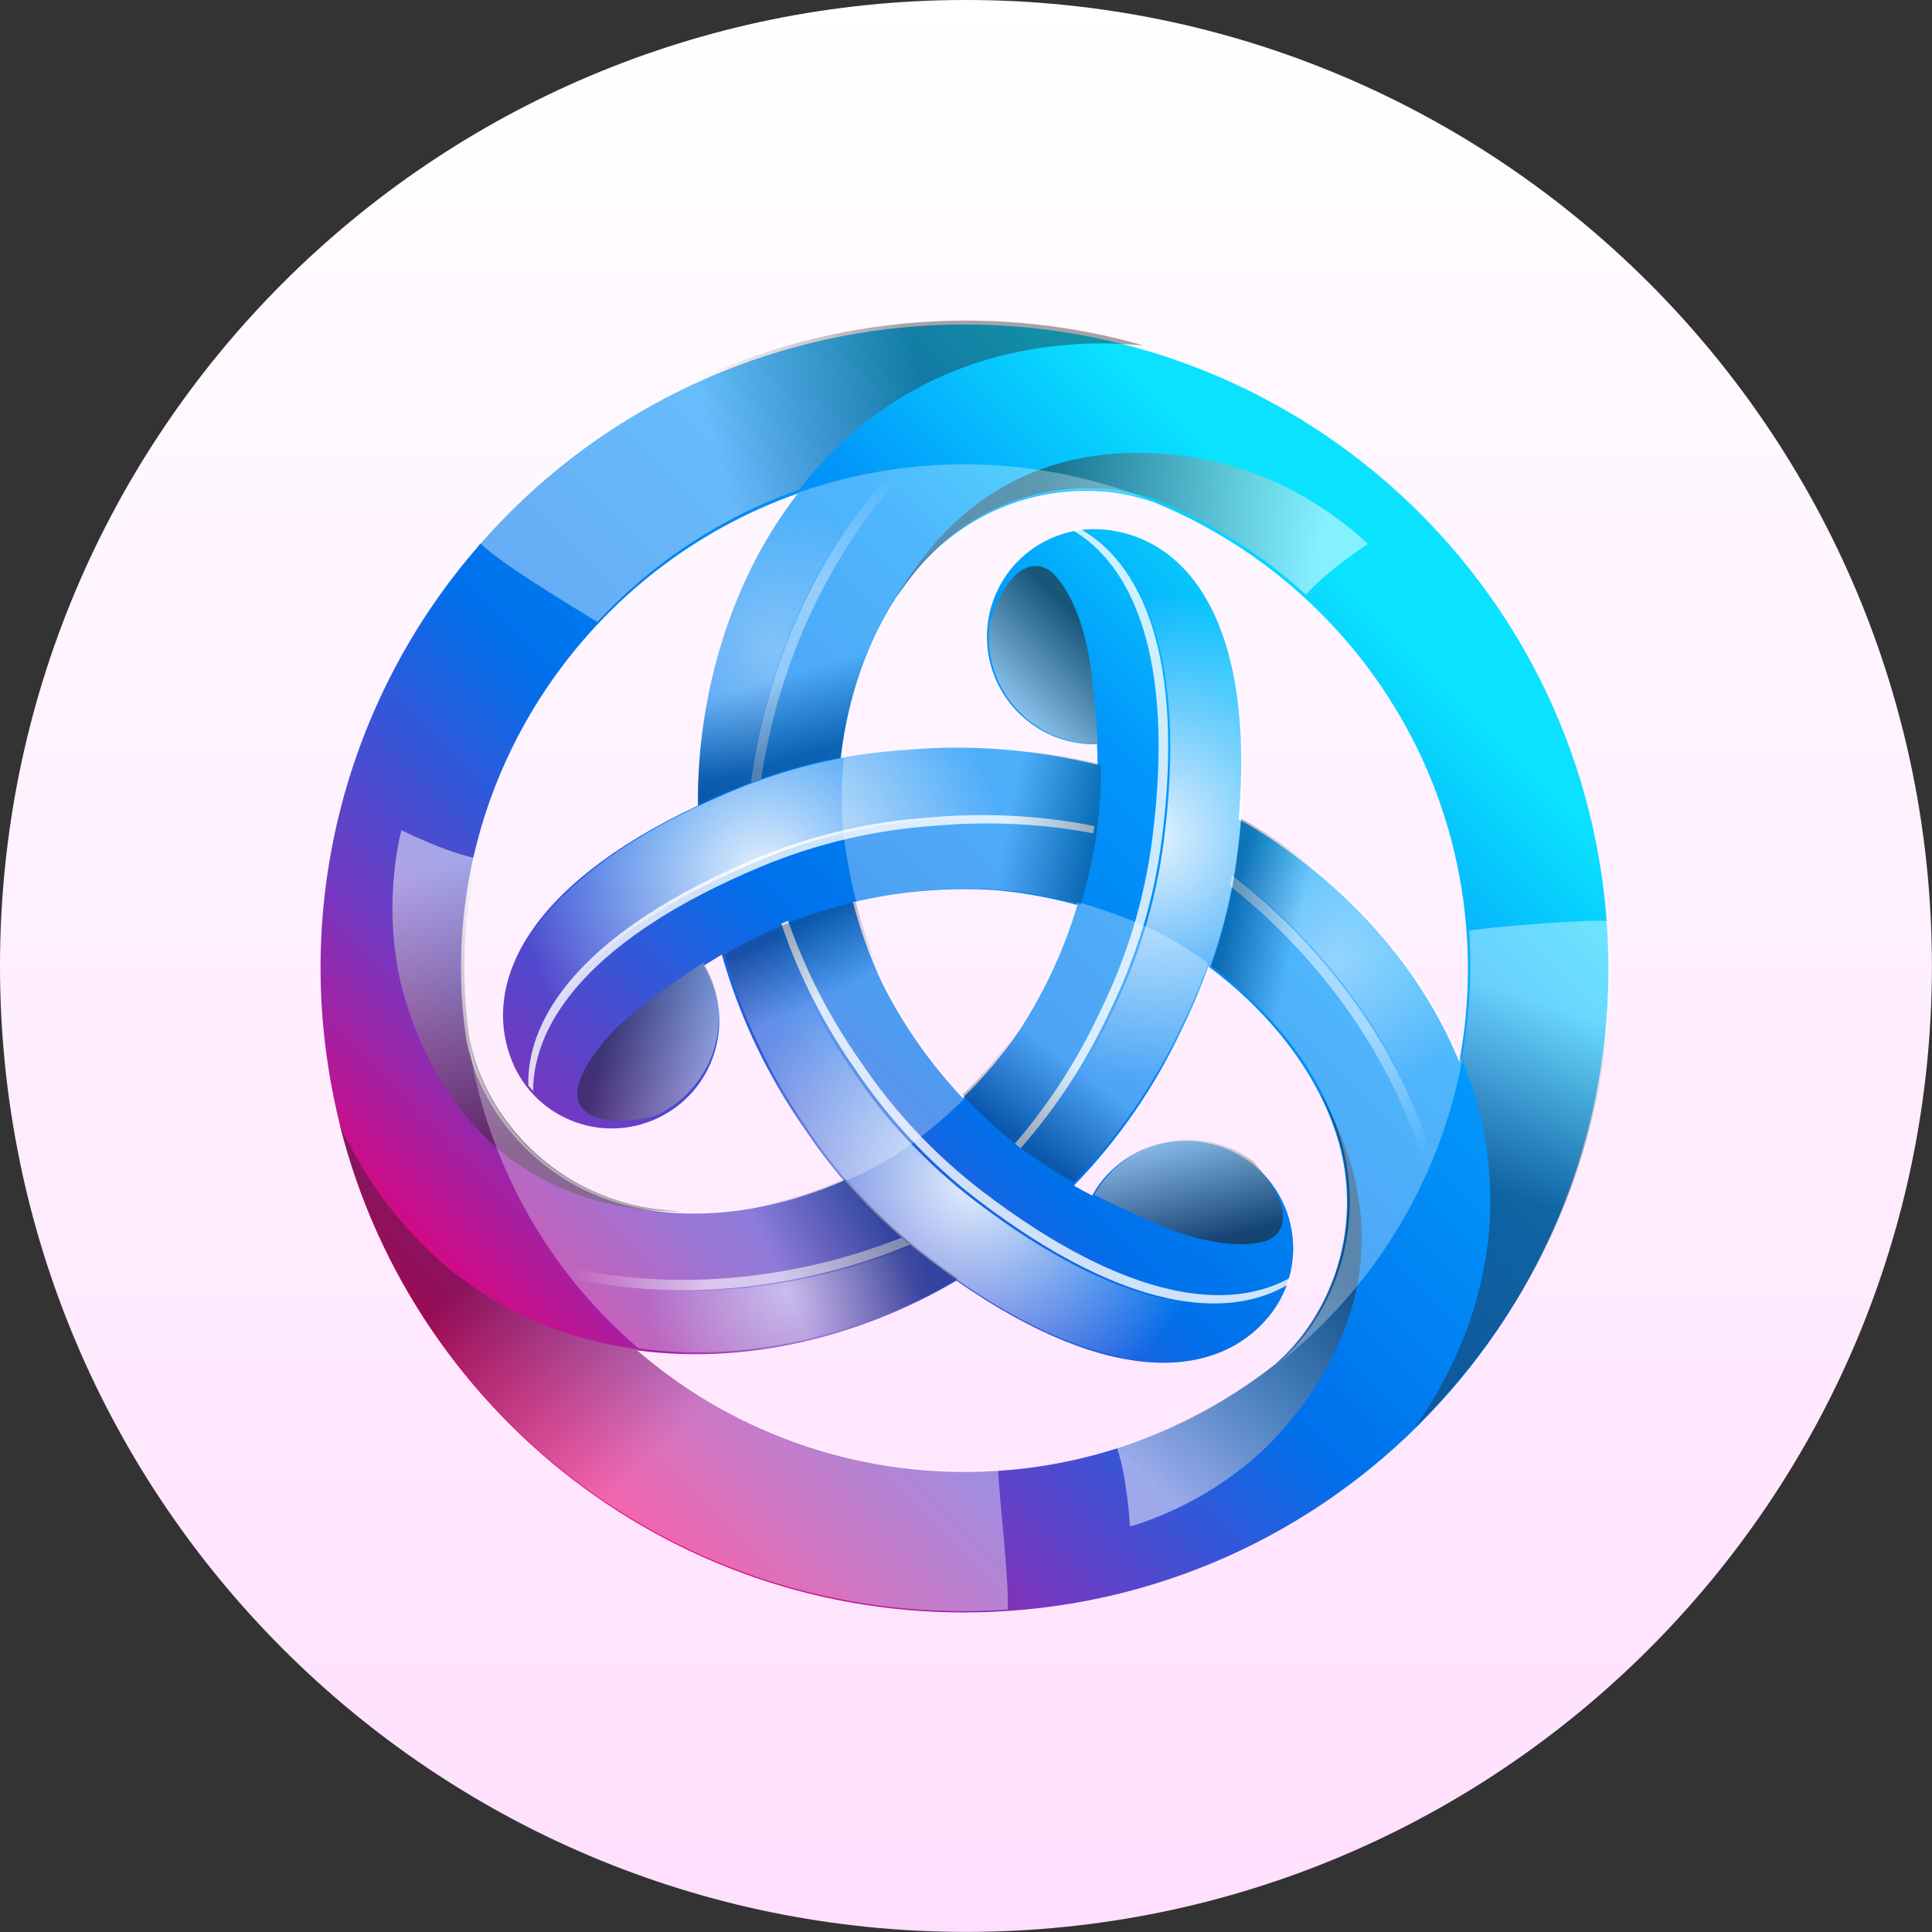 <svg xmlns="http://www.w3.org/2000/svg" fill="none" viewBox="0 0 42 42">
    <rect x="0" y="0" width="42" height="42" fill="#333333" stroke="none"/>
    <g clip-path="url(#astr_svg__clip0_4532_193236)">
        <path fill="url(#astr_svg__paint0_linear_4532_193236)" d="M41.998 20.999C41.998 9.402 32.596 0 20.999 0C9.402 0 0 9.402 0 20.999C0 32.596 9.402 41.998 20.999 41.998C32.596 41.998 41.998 32.596 41.998 20.999Z"/>
        <path fill="url(#astr_svg__paint1_linear_4532_193236)" d="M20.999 41.998C32.596 41.998 41.998 32.596 41.998 20.999C41.998 9.402 32.596 0 20.999 0C9.402 0 0 9.402 0 20.999C0 32.596 9.402 41.998 20.999 41.998Z"/>
        <path fill="url(#astr_svg__paint2_linear_4532_193236)" d="M34.933 20.104C34.408 12.391 27.73 6.564 20.017 7.087C16.325 7.334 12.883 9.036 10.446 11.82L10.439 11.816L10.392 11.882C9.07 13.403 8.093 15.192 7.528 17.126C6.963 19.061 6.824 21.094 7.12 23.087L7.127 23.137C7.162 23.371 7.203 23.604 7.25 23.836L7.253 23.849C7.295 24.059 7.343 24.267 7.393 24.472C9.01 30.92 15.052 35.487 21.916 35.021C29.63 34.496 35.458 27.818 34.933 20.104ZM31.886 20.311C31.95 21.239 31.895 22.171 31.723 23.085C31.721 23.08 31.718 23.075 31.716 23.07C30.701 20.589 28.694 18.798 26.928 17.808C27.285 13.605 25.859 11.834 24.245 11.546C23.922 11.483 23.59 11.488 23.27 11.562C22.95 11.636 22.649 11.776 22.387 11.974C22.124 12.171 21.907 12.422 21.748 12.71C21.589 12.997 21.492 13.315 21.464 13.642C21.436 13.969 21.477 14.299 21.585 14.609C21.693 14.919 21.865 15.204 22.09 15.443C22.315 15.682 22.587 15.872 22.89 15.999C23.193 16.126 23.52 16.187 23.848 16.18C23.855 16.321 23.86 16.472 23.86 16.629C22.502 16.289 21.096 16.178 19.702 16.302C19.226 16.334 18.75 16.393 18.276 16.482C18.436 15.062 18.968 13.469 20.002 12.302C20.507 11.726 21.144 11.278 21.858 10.999C22.572 10.719 23.342 10.615 24.105 10.695C24.412 10.726 24.739 10.802 25.034 10.901L25.075 10.913C28.829 12.443 31.593 16.004 31.886 20.311ZM22.128 22.449L22.125 22.454C21.771 22.962 21.37 23.437 20.928 23.87C20.258 23.161 19.69 22.362 19.241 21.496C19.219 21.452 19.196 21.41 19.175 21.364L19.172 21.36C18.909 20.799 18.699 20.214 18.543 19.614C19.493 19.387 20.47 19.295 21.446 19.339C21.495 19.343 21.544 19.343 21.593 19.347H21.599C22.182 19.396 22.791 19.502 23.421 19.676C23.142 20.612 22.734 21.504 22.208 22.326C22.182 22.368 22.158 22.407 22.128 22.449ZM17.345 10.728C17.343 10.732 17.34 10.735 17.337 10.738C15.697 12.856 15.149 15.489 15.174 17.512C11.356 19.304 10.535 21.425 11.092 22.966C11.2 23.275 11.372 23.557 11.596 23.796C11.82 24.034 12.092 24.222 12.393 24.349C12.695 24.476 13.02 24.538 13.347 24.531C13.674 24.524 13.995 24.449 14.291 24.31C14.588 24.171 14.851 23.972 15.066 23.725C15.28 23.478 15.44 23.188 15.535 22.875C15.63 22.563 15.659 22.233 15.619 21.909C15.579 21.584 15.472 21.271 15.304 20.991C15.425 20.914 15.555 20.834 15.691 20.753C16.073 22.101 16.679 23.376 17.482 24.525C17.747 24.919 18.036 25.302 18.349 25.666C17.04 26.238 15.394 26.576 13.868 26.262C13.115 26.113 12.41 25.785 11.81 25.306C11.211 24.828 10.735 24.213 10.423 23.512C10.295 23.22 10.199 22.916 10.137 22.603C10.097 22.335 10.068 22.066 10.048 21.796C9.706 16.783 12.818 12.318 17.345 10.728ZM21.709 31.974C18.845 32.169 16.019 31.228 13.844 29.354C16.497 29.716 19.052 28.874 20.791 27.84C24.254 30.253 26.502 29.904 27.558 28.65C27.76 28.412 27.912 28.137 28.006 27.839C28.099 27.542 28.132 27.229 28.103 26.918C28.074 26.608 27.983 26.307 27.836 26.032C27.689 25.757 27.488 25.515 27.245 25.319C27.003 25.123 26.724 24.977 26.424 24.891C26.125 24.804 25.811 24.779 25.501 24.815C25.192 24.852 24.893 24.95 24.622 25.104C24.35 25.258 24.113 25.464 23.923 25.711C23.856 25.8 23.797 25.893 23.744 25.991C23.61 25.922 23.477 25.851 23.346 25.775C24.322 24.768 25.122 23.605 25.712 22.334C25.922 21.907 26.109 21.465 26.268 21.01C27.419 21.858 28.534 23.116 29.028 24.595C29.275 25.321 29.343 26.096 29.229 26.854C29.114 27.613 28.818 28.333 28.367 28.953C28.177 29.214 27.957 29.452 27.714 29.665C25.991 31.023 23.898 31.828 21.71 31.975L21.709 31.974Z"/>
        <path fill="url(#astr_svg__paint3_radial_4532_193236)" d="M24.297 11.525C24.034 11.475 23.764 11.471 23.5 11.515C24.839 12.244 25.816 14.274 25.301 18.277C25.132 19.58 24.749 20.845 24.167 22.022C23.668 23.099 23.017 24.098 22.234 24.99C22.639 25.293 23.035 25.549 23.396 25.754C24.372 24.747 25.172 23.584 25.762 22.313C26.332 21.155 26.726 19.894 26.897 18.568C27.508 13.8 26.007 11.831 24.297 11.525Z" opacity="0.9"/>
        <path fill="white" d="M25.257 18.246C25.77 14.242 24.793 12.212 23.454 11.484C23.402 11.493 23.351 11.503 23.3 11.515C24.611 12.268 25.554 14.297 25.048 18.246C24.879 19.549 24.496 20.814 23.914 21.992C23.467 22.956 22.864 23.926 22.062 24.862L22.191 24.959C22.972 24.067 23.622 23.068 24.122 21.993C24.691 20.836 25.086 19.574 25.255 18.248L25.257 18.246Z" opacity="0.8"/>
        <path fill="url(#astr_svg__paint4_radial_4532_193236)" d="M20.194 27.367C20.068 27.271 19.948 27.171 19.827 27.07C17.849 27.895 15.111 28.412 12.391 27.781C12.835 28.348 13.333 28.873 13.879 29.34C16.533 29.702 19.087 28.86 20.826 27.826C20.612 27.678 20.401 27.525 20.194 27.367Z" opacity="0.5"/>
        <path fill="url(#astr_svg__paint5_linear_4532_193236)" d="M19.78 27.057C19.718 27.008 19.658 26.957 19.599 26.906C17.607 27.702 14.855 28.178 12.141 27.501C12.207 27.591 12.275 27.681 12.344 27.768C15.063 28.398 17.803 27.883 19.78 27.057Z" opacity="0.6"/>
        <path fill="url(#astr_svg__paint6_radial_4532_193236)" d="M11.15 22.956C11.239 23.208 11.371 23.443 11.54 23.651C11.501 22.128 12.771 20.268 16.495 18.71C17.708 18.204 18.996 17.903 20.306 17.818C21.489 17.713 22.68 17.777 23.844 18.008C23.899 17.548 23.926 17.084 23.924 16.62C22.565 16.279 21.158 16.167 19.762 16.291C18.475 16.378 17.184 16.667 15.95 17.182C11.514 19.037 10.559 21.322 11.15 22.956Z" opacity="0.9"/>
        <path fill="white" d="M16.441 18.658C12.717 20.215 11.447 22.076 11.485 23.601C11.52 23.642 11.554 23.68 11.59 23.719C11.588 22.207 12.873 20.375 16.546 18.839C17.759 18.334 19.046 18.034 20.357 17.949C21.497 17.848 22.645 17.904 23.77 18.116C23.775 18.063 23.781 18.011 23.789 17.958C22.625 17.727 21.434 17.663 20.252 17.768C18.965 17.853 17.674 18.142 16.441 18.658Z" opacity="0.8"/>
        <path fill="url(#astr_svg__paint7_radial_4532_193236)" d="M26.902 18.573C26.881 18.729 26.856 18.884 26.828 19.039C28.532 20.34 30.349 22.454 31.162 25.125C31.43 24.456 31.637 23.763 31.769 23.056C30.754 20.577 28.75 18.786 26.983 17.797C26.962 18.047 26.937 18.305 26.902 18.573Z" opacity="0.4"/>
        <path fill="url(#astr_svg__paint8_linear_4532_193236)" d="M26.783 19.031C26.77 19.109 26.757 19.186 26.742 19.263C28.428 20.59 30.215 22.735 30.986 25.424C31.033 25.322 31.075 25.219 31.117 25.116C30.304 22.445 28.486 20.331 26.783 19.031Z" opacity="0.5"/>
        <path fill="url(#astr_svg__paint9_radial_4532_193236)" d="M27.544 28.611C27.573 28.577 27.603 28.543 27.63 28.506C27.767 28.325 27.875 28.128 27.951 27.926C26.652 28.722 24.405 28.553 21.193 26.106C20.15 25.308 19.245 24.343 18.516 23.25C17.834 22.28 17.294 21.217 16.913 20.094C16.448 20.292 16.03 20.508 15.672 20.718C16.056 22.066 16.663 23.34 17.468 24.487C18.198 25.58 19.102 26.544 20.146 27.342C23.969 30.255 26.426 29.94 27.544 28.611Z" opacity="0.9"/>
        <path fill="white" d="M21.265 26.091C24.476 28.538 26.722 28.707 28.023 27.911C28.041 27.862 28.058 27.812 28.073 27.762C26.765 28.52 24.536 28.323 21.37 25.909C20.326 25.111 19.422 24.147 18.692 23.055C18.035 22.118 17.51 21.096 17.131 20.016L16.984 20.078C17.398 21.291 17.956 22.338 18.587 23.235C19.306 24.309 20.202 25.281 21.265 26.091Z" opacity="0.8"/>
        <path fill="url(#astr_svg__paint10_radial_4532_193236)" d="M15.887 17.137C16.034 17.076 16.181 17.021 16.329 16.966C16.603 14.843 17.525 12.212 19.432 10.172C18.718 10.272 18.016 10.443 17.336 10.681C15.695 12.799 15.147 15.431 15.173 17.454C15.401 17.348 15.637 17.241 15.887 17.137Z" opacity="0.3"/>
        <path fill="url(#astr_svg__paint11_linear_4532_193236)" d="M16.328 17.009C16.403 16.981 16.476 16.953 16.55 16.928C16.857 14.806 17.821 12.184 19.764 10.172C19.653 10.184 19.543 10.197 19.432 10.213C17.525 12.254 16.601 14.885 16.328 17.009Z" opacity="0.4"/>
        <path fill="url(#astr_svg__paint12_linear_4532_193236)" d="M20.045 7.002C16.354 7.248 12.911 8.95 10.474 11.735L10.422 11.795C10.88 12.25 12.378 13.146 12.985 13.521C14.193 12.219 15.699 11.231 17.374 10.642C17.493 10.49 17.615 10.338 17.747 10.191C19.328 8.406 21.487 7.464 23.991 7.464C24.271 7.464 24.838 7.508 24.851 7.508C23.29 7.062 21.664 6.89 20.045 7.002Z" opacity="0.4" style="mix-blend-mode:multiply"/>
        <path fill="url(#astr_svg__paint13_linear_4532_193236)" d="M21.698 31.944C18.834 32.141 16.007 31.2 13.832 29.325C13.635 29.299 13.439 29.266 13.244 29.227C10.908 28.749 9.011 27.351 7.76 25.181C7.622 24.943 7.496 24.697 7.383 24.445C9 30.892 15.04 35.458 21.906 34.992C21.936 34.285 21.727 32.644 21.698 31.944Z" opacity="0.4" style="mix-blend-mode:multiply"/>
        <path fill="url(#astr_svg__paint14_linear_4532_193236)" d="M34.984 20.023C34.555 19.979 32.454 20.145 31.937 20.231C32.001 21.159 31.946 22.091 31.774 23.005C31.846 23.183 31.914 23.363 31.977 23.549C32.73 25.809 32.468 28.152 31.216 30.321C31.08 30.555 30.933 30.783 30.775 31.003C30.773 31.008 30.77 31.012 30.766 31.015L30.777 31.007C32.235 29.592 33.367 27.876 34.093 25.979C34.82 24.082 35.124 22.05 34.984 20.023Z" opacity="0.4" style="mix-blend-mode:multiply"/>
        <path fill="url(#astr_svg__paint15_linear_4532_193236)" d="M24.147 10.639C24.478 10.675 24.804 10.748 25.119 10.858C26.321 11.348 27.426 12.047 28.385 12.923L28.391 12.928C28.849 12.403 29.734 11.826 29.734 11.826C29.734 11.826 28.379 10.44 26.308 10.011C24.858 9.71 21.587 9.418 19.523 12.929L19.543 12.91C19.696 12.679 19.858 12.455 20.043 12.248C20.548 11.67 21.184 11.223 21.899 10.943C22.613 10.663 23.384 10.559 24.147 10.639Z" opacity="0.5" style="mix-blend-mode:multiply"/>
        <path fill="url(#astr_svg__paint16_linear_4532_193236)" d="M28.385 28.937C28.189 29.206 27.962 29.452 27.71 29.67C26.684 30.465 25.526 31.072 24.288 31.464L24.281 31.468C24.506 32.127 24.565 33.183 24.565 33.183C24.565 33.183 26.442 32.702 27.849 31.122C28.834 30.018 30.723 27.331 28.714 23.789L28.72 23.816C28.844 24.063 28.957 24.316 29.044 24.579C29.291 25.305 29.36 26.08 29.245 26.838C29.13 27.597 28.836 28.317 28.385 28.937Z" opacity="0.5" style="mix-blend-mode:multiply"/>
        <path fill="url(#astr_svg__paint17_linear_4532_193236)" d="M10.493 23.477C10.365 23.186 10.269 22.882 10.206 22.57L10.197 22.527C10.021 21.241 10.074 19.934 10.353 18.667V18.659C9.669 18.524 8.727 18.047 8.727 18.047C8.727 18.047 8.204 19.913 8.868 21.921C9.332 23.328 10.715 26.308 14.786 26.338L14.759 26.33C14.483 26.316 14.208 26.282 13.937 26.229C13.185 26.079 12.479 25.751 11.88 25.272C11.281 24.793 10.805 24.178 10.493 23.477Z" opacity="0.5" style="mix-blend-mode:multiply"/>
        <path fill="url(#astr_svg__paint18_linear_4532_193236)" d="M23.532 16.16C23.644 16.172 23.755 16.177 23.864 16.176C23.864 16.176 23.791 14.721 23.612 13.975C23.434 13.228 23.17 12.734 22.881 12.454C22.673 12.254 22.02 12.005 21.511 13.543C21.472 13.848 21.493 14.157 21.574 14.453C21.654 14.75 21.792 15.027 21.98 15.27C22.168 15.513 22.401 15.717 22.668 15.87C22.934 16.022 23.227 16.121 23.532 16.16Z" opacity="0.6"/>
        <path fill="url(#astr_svg__paint19_linear_4532_193236)" d="M15.445 21.217C15.401 21.115 15.351 21.017 15.293 20.922C15.293 20.922 14.071 21.713 13.513 22.24C12.956 22.769 12.66 23.243 12.562 23.634C12.492 23.914 12.604 24.605 14.19 24.276C14.761 24.037 15.215 23.58 15.45 23.007C15.686 22.433 15.684 21.789 15.445 21.217Z" opacity="0.5"/>
        <path fill="url(#astr_svg__paint20_linear_4532_193236)" d="M23.969 25.695C23.902 25.784 23.842 25.877 23.789 25.975C23.789 25.975 25.084 26.638 25.821 26.857C26.556 27.076 27.116 27.094 27.503 26.983C27.78 26.904 28.324 26.462 27.247 25.252C27.003 25.066 26.724 24.93 26.427 24.851C26.13 24.773 25.82 24.753 25.516 24.794C25.212 24.836 24.918 24.936 24.653 25.091C24.387 25.245 24.155 25.451 23.969 25.695Z" opacity="0.6"/>
        <path fill="url(#astr_svg__paint21_linear_4532_193236)" d="M23.417 19.609C23.139 20.545 22.73 21.437 22.204 22.259C22.177 22.3 22.151 22.342 22.122 22.384C22.122 22.384 22.122 22.386 22.12 22.387C21.785 22.869 21.388 23.344 20.922 23.803C21.243 24.144 21.589 24.475 21.969 24.788C22.448 25.165 22.917 25.469 23.34 25.71C24.316 24.703 25.115 23.54 25.706 22.268C25.916 21.84 26.103 21.398 26.262 20.944C25.813 20.607 25.326 20.323 24.811 20.097C24.358 19.904 23.892 19.741 23.417 19.609Z" opacity="0.3" style="mix-blend-mode:multiply"/>
        <path fill="url(#astr_svg__paint22_linear_4532_193236)" d="M13.878 29.312C16.533 29.674 19.087 28.832 20.826 27.798C20.613 27.65 20.402 27.496 20.195 27.337C19.533 26.832 18.925 26.258 18.384 25.625C17.076 26.198 15.429 26.534 13.903 26.221C13.15 26.072 12.445 25.744 11.845 25.266C11.246 24.787 10.77 24.172 10.458 23.471C10.33 23.18 10.234 22.875 10.172 22.562C10.546 25.189 11.864 27.588 13.879 29.312H13.878Z" opacity="0.3" style="mix-blend-mode:multiply"/>
        <path fill="url(#astr_svg__paint23_linear_4532_193236)" d="M20.986 23.866C20.316 23.157 19.748 22.358 19.299 21.492C19.278 21.448 19.255 21.406 19.232 21.36L19.23 21.356C18.967 20.794 18.757 20.21 18.602 19.609C18.136 19.718 17.678 19.857 17.229 20.025C16.665 20.249 16.168 20.503 15.75 20.749C16.132 22.097 16.738 23.372 17.541 24.521C17.806 24.918 18.094 25.298 18.407 25.663C18.968 25.418 19.469 25.13 19.868 24.829C20.281 24.518 20.651 24.197 20.986 23.866Z" opacity="0.3" style="mix-blend-mode:multiply"/>
        <path fill="url(#astr_svg__paint24_linear_4532_193236)" d="M17.336 10.723C15.695 12.841 15.147 15.473 15.173 17.496C15.401 17.389 15.639 17.283 15.89 17.178C16.667 16.852 17.467 16.618 18.276 16.466C18.435 15.048 18.966 13.454 20 12.287C20.506 11.711 21.142 11.264 21.856 10.984C22.571 10.704 23.341 10.6 24.104 10.68C24.436 10.716 24.762 10.789 25.076 10.899C22.607 9.893 19.856 9.827 17.341 10.714C17.339 10.717 17.337 10.72 17.336 10.723Z" opacity="0.3" style="mix-blend-mode:multiply"/>
        <path fill="url(#astr_svg__paint25_linear_4532_193236)" d="M31.776 23.058C30.761 20.577 28.755 18.786 26.988 17.797C26.966 18.048 26.939 18.307 26.904 18.576C26.798 19.414 26.601 20.223 26.328 20.999C27.478 21.846 28.594 23.105 29.087 24.584C29.334 25.311 29.403 26.085 29.288 26.844C29.173 27.602 28.878 28.322 28.427 28.943C28.236 29.203 28.017 29.442 27.773 29.654C29.86 28.017 31.284 25.68 31.781 23.075C31.78 23.069 31.779 23.063 31.776 23.058Z" opacity="0.3" style="mix-blend-mode:multiply"/>
        <path fill="url(#astr_svg__paint26_linear_4532_193236)" d="M18.34 18.155C18.403 18.667 18.497 19.146 18.615 19.602C19.565 19.376 20.541 19.284 21.517 19.327C21.567 19.331 21.615 19.332 21.665 19.337H21.669C22.286 19.389 22.896 19.498 23.492 19.665C23.627 19.218 23.739 18.753 23.819 18.268C23.907 17.664 23.936 17.106 23.933 16.618C22.574 16.278 21.168 16.167 19.773 16.292C19.298 16.323 18.822 16.383 18.349 16.47C18.283 17.03 18.279 17.595 18.34 18.155Z" opacity="0.3" style="mix-blend-mode:multiply"/>
    </g>
    <defs>
        <linearGradient id="astr_svg__paint0_linear_4532_193236" x1="20.999" x2="20.999" y1="0" y2="41.998" gradientUnits="userSpaceOnUse">
            <stop stop-color="#404141"/>
            <stop offset="1" stop-color="#222222"/>
        </linearGradient>
        <linearGradient id="astr_svg__paint1_linear_4532_193236" x1="20.999" x2="20.999" y1="0" y2="41.998" gradientUnits="userSpaceOnUse">
            <stop stop-color="white"/>
            <stop offset="1" stop-color="#FFDFFE"/>
        </linearGradient>
        <linearGradient id="astr_svg__paint2_linear_4532_193236" x1="11.413" x2="29.265" y1="30.609" y2="12.757" gradientUnits="userSpaceOnUse">
            <stop offset="0.001" stop-color="#E6007A"/>
            <stop offset="0.207" stop-color="#703AC2"/>
            <stop offset="0.456" stop-color="#0070EB"/>
            <stop offset="0.768" stop-color="#0297FB"/>
            <stop offset="1" stop-color="#0AE2FF"/>
        </linearGradient>
        <radialGradient id="astr_svg__paint3_radial_4532_193236" cx="0" cy="0" r="1" gradientTransform="translate(25.009 18.199) scale(5.323)" gradientUnits="userSpaceOnUse">
            <stop stop-color="white"/>
            <stop offset="1" stop-color="white" stop-opacity="0"/>
        </radialGradient>
        <radialGradient id="astr_svg__paint4_radial_4532_193236" cx="0" cy="0" r="1" gradientTransform="translate(17.124 28.082) scale(3.097)" gradientUnits="userSpaceOnUse">
            <stop stop-color="white"/>
            <stop offset="1" stop-color="white" stop-opacity="0"/>
        </radialGradient>
        <linearGradient id="astr_svg__paint5_linear_4532_193236" x1="12.43" x2="15.415" y1="27.546" y2="27.504" gradientUnits="userSpaceOnUse">
            <stop stop-color="white" stop-opacity="0"/>
            <stop offset="1" stop-color="white"/>
        </linearGradient>
        <radialGradient id="astr_svg__paint6_radial_4532_193236" cx="0" cy="0" r="1" gradientTransform="translate(16.574 19.005) rotate(-120.001) scale(5.323)" gradientUnits="userSpaceOnUse">
            <stop stop-color="white"/>
            <stop offset="1" stop-color="white" stop-opacity="0"/>
        </radialGradient>
        <radialGradient id="astr_svg__paint7_radial_4532_193236" cx="0" cy="0" r="1" gradientTransform="translate(29.055 20.876) rotate(-120.001) scale(3.097)" gradientUnits="userSpaceOnUse">
            <stop stop-color="white"/>
            <stop offset="1" stop-color="white" stop-opacity="0"/>
        </radialGradient>
        <linearGradient id="astr_svg__paint8_linear_4532_193236" x1="30.88" x2="29.352" y1="25.155" y2="22.591" gradientUnits="userSpaceOnUse">
            <stop stop-color="white" stop-opacity="0"/>
            <stop offset="1" stop-color="white"/>
        </linearGradient>
        <radialGradient id="astr_svg__paint9_radial_4532_193236" cx="0" cy="0" r="1" gradientTransform="translate(21.16 25.643) rotate(120.001) scale(5.323)" gradientUnits="userSpaceOnUse">
            <stop stop-color="white"/>
            <stop offset="1" stop-color="white" stop-opacity="0"/>
        </radialGradient>
        <radialGradient id="astr_svg__paint10_radial_4532_193236" cx="0" cy="0" r="1" gradientTransform="translate(16.807 14.119) rotate(120.001) scale(3.097)" gradientUnits="userSpaceOnUse">
            <stop stop-color="white"/>
            <stop offset="1" stop-color="white" stop-opacity="0"/>
        </radialGradient>
        <linearGradient id="astr_svg__paint11_linear_4532_193236" x1="19.584" x2="18.127" y1="10.399" y2="13.005" gradientUnits="userSpaceOnUse">
            <stop stop-color="white" stop-opacity="0"/>
            <stop offset="1" stop-color="white"/>
        </linearGradient>
        <linearGradient id="astr_svg__paint12_linear_4532_193236" x1="20.262" x2="15.701" y1="9.003" y2="10.329" gradientUnits="userSpaceOnUse">
            <stop stop-color="#231F20"/>
            <stop offset="1" stop-color="white"/>
        </linearGradient>
        <linearGradient id="astr_svg__paint13_linear_4532_193236" x1="11.604" x2="15.417" y1="26.452" y2="30.432" gradientUnits="userSpaceOnUse">
            <stop stop-color="#231F20"/>
            <stop offset="1" stop-color="white"/>
        </linearGradient>
        <linearGradient id="astr_svg__paint14_linear_4532_193236" x1="32.138" x2="33.464" y1="25.8" y2="21.765" gradientUnits="userSpaceOnUse">
            <stop stop-color="#231F20"/>
            <stop offset="1" stop-color="white"/>
        </linearGradient>
        <linearGradient id="astr_svg__paint15_linear_4532_193236" x1="22.351" x2="28.465" y1="11.339" y2="12.739" gradientUnits="userSpaceOnUse">
            <stop stop-color="#231F20"/>
            <stop offset="1" stop-color="white"/>
        </linearGradient>
        <linearGradient id="astr_svg__paint16_linear_4532_193236" x1="28.678" x2="24.408" y1="27.031" y2="31.625" gradientUnits="userSpaceOnUse">
            <stop stop-color="#231F20"/>
            <stop offset="1" stop-color="white"/>
        </linearGradient>
        <linearGradient id="astr_svg__paint17_linear_4532_193236" x1="11.997" x2="10.151" y1="24.685" y2="18.69" gradientUnits="userSpaceOnUse">
            <stop stop-color="#231F20"/>
            <stop offset="1" stop-color="white"/>
        </linearGradient>
        <linearGradient id="astr_svg__paint18_linear_4532_193236" x1="23.663" x2="21.728" y1="13.646" y2="15.581" gradientUnits="userSpaceOnUse">
            <stop stop-color="#231F20"/>
            <stop offset="1" stop-color="white"/>
        </linearGradient>
        <linearGradient id="astr_svg__paint19_linear_4532_193236" x1="13.203" x2="15.846" y1="22.364" y2="23.072" gradientUnits="userSpaceOnUse">
            <stop stop-color="#231F20"/>
            <stop offset="1" stop-color="white"/>
        </linearGradient>
        <linearGradient id="astr_svg__paint20_linear_4532_193236" x1="26.081" x2="25.373" y1="27.062" y2="24.42" gradientUnits="userSpaceOnUse">
            <stop stop-color="#231F20"/>
            <stop offset="1" stop-color="white"/>
        </linearGradient>
        <linearGradient id="astr_svg__paint21_linear_4532_193236" x1="22.009" x2="23.17" y1="24.66" y2="23.057" gradientUnits="userSpaceOnUse">
            <stop stop-color="#231F20"/>
            <stop offset="1" stop-color="white"/>
        </linearGradient>
        <linearGradient id="astr_svg__paint22_linear_4532_193236" x1="18.051" x2="15.728" y1="23.991" y2="25.096" gradientUnits="userSpaceOnUse">
            <stop stop-color="#231F20"/>
            <stop offset="1" stop-color="white"/>
        </linearGradient>
        <linearGradient id="astr_svg__paint23_linear_4532_193236" x1="17.232" x2="17.95" y1="20.163" y2="21.657" gradientUnits="userSpaceOnUse">
            <stop stop-color="#231F20"/>
            <stop offset="1" stop-color="white"/>
        </linearGradient>
        <linearGradient id="astr_svg__paint24_linear_4532_193236" x1="20.516" x2="20.018" y1="15.542" y2="13.83" gradientUnits="userSpaceOnUse">
            <stop stop-color="#231F20"/>
            <stop offset="1" stop-color="white"/>
        </linearGradient>
        <linearGradient id="astr_svg__paint25_linear_4532_193236" x1="25.94" x2="27.377" y1="23.392" y2="23.724" gradientUnits="userSpaceOnUse">
            <stop stop-color="#231F20"/>
            <stop offset="1" stop-color="white"/>
        </linearGradient>
        <linearGradient id="astr_svg__paint26_linear_4532_193236" x1="23.695" x2="21.87" y1="18.538" y2="18.206" gradientUnits="userSpaceOnUse">
            <stop stop-color="#231F20"/>
            <stop offset="1" stop-color="white"/>
        </linearGradient>
        <clipPath id="astr_svg__clip0_4532_193236">
            <rect width="42" height="42" fill="white"/>
        </clipPath>
    </defs>
</svg>
